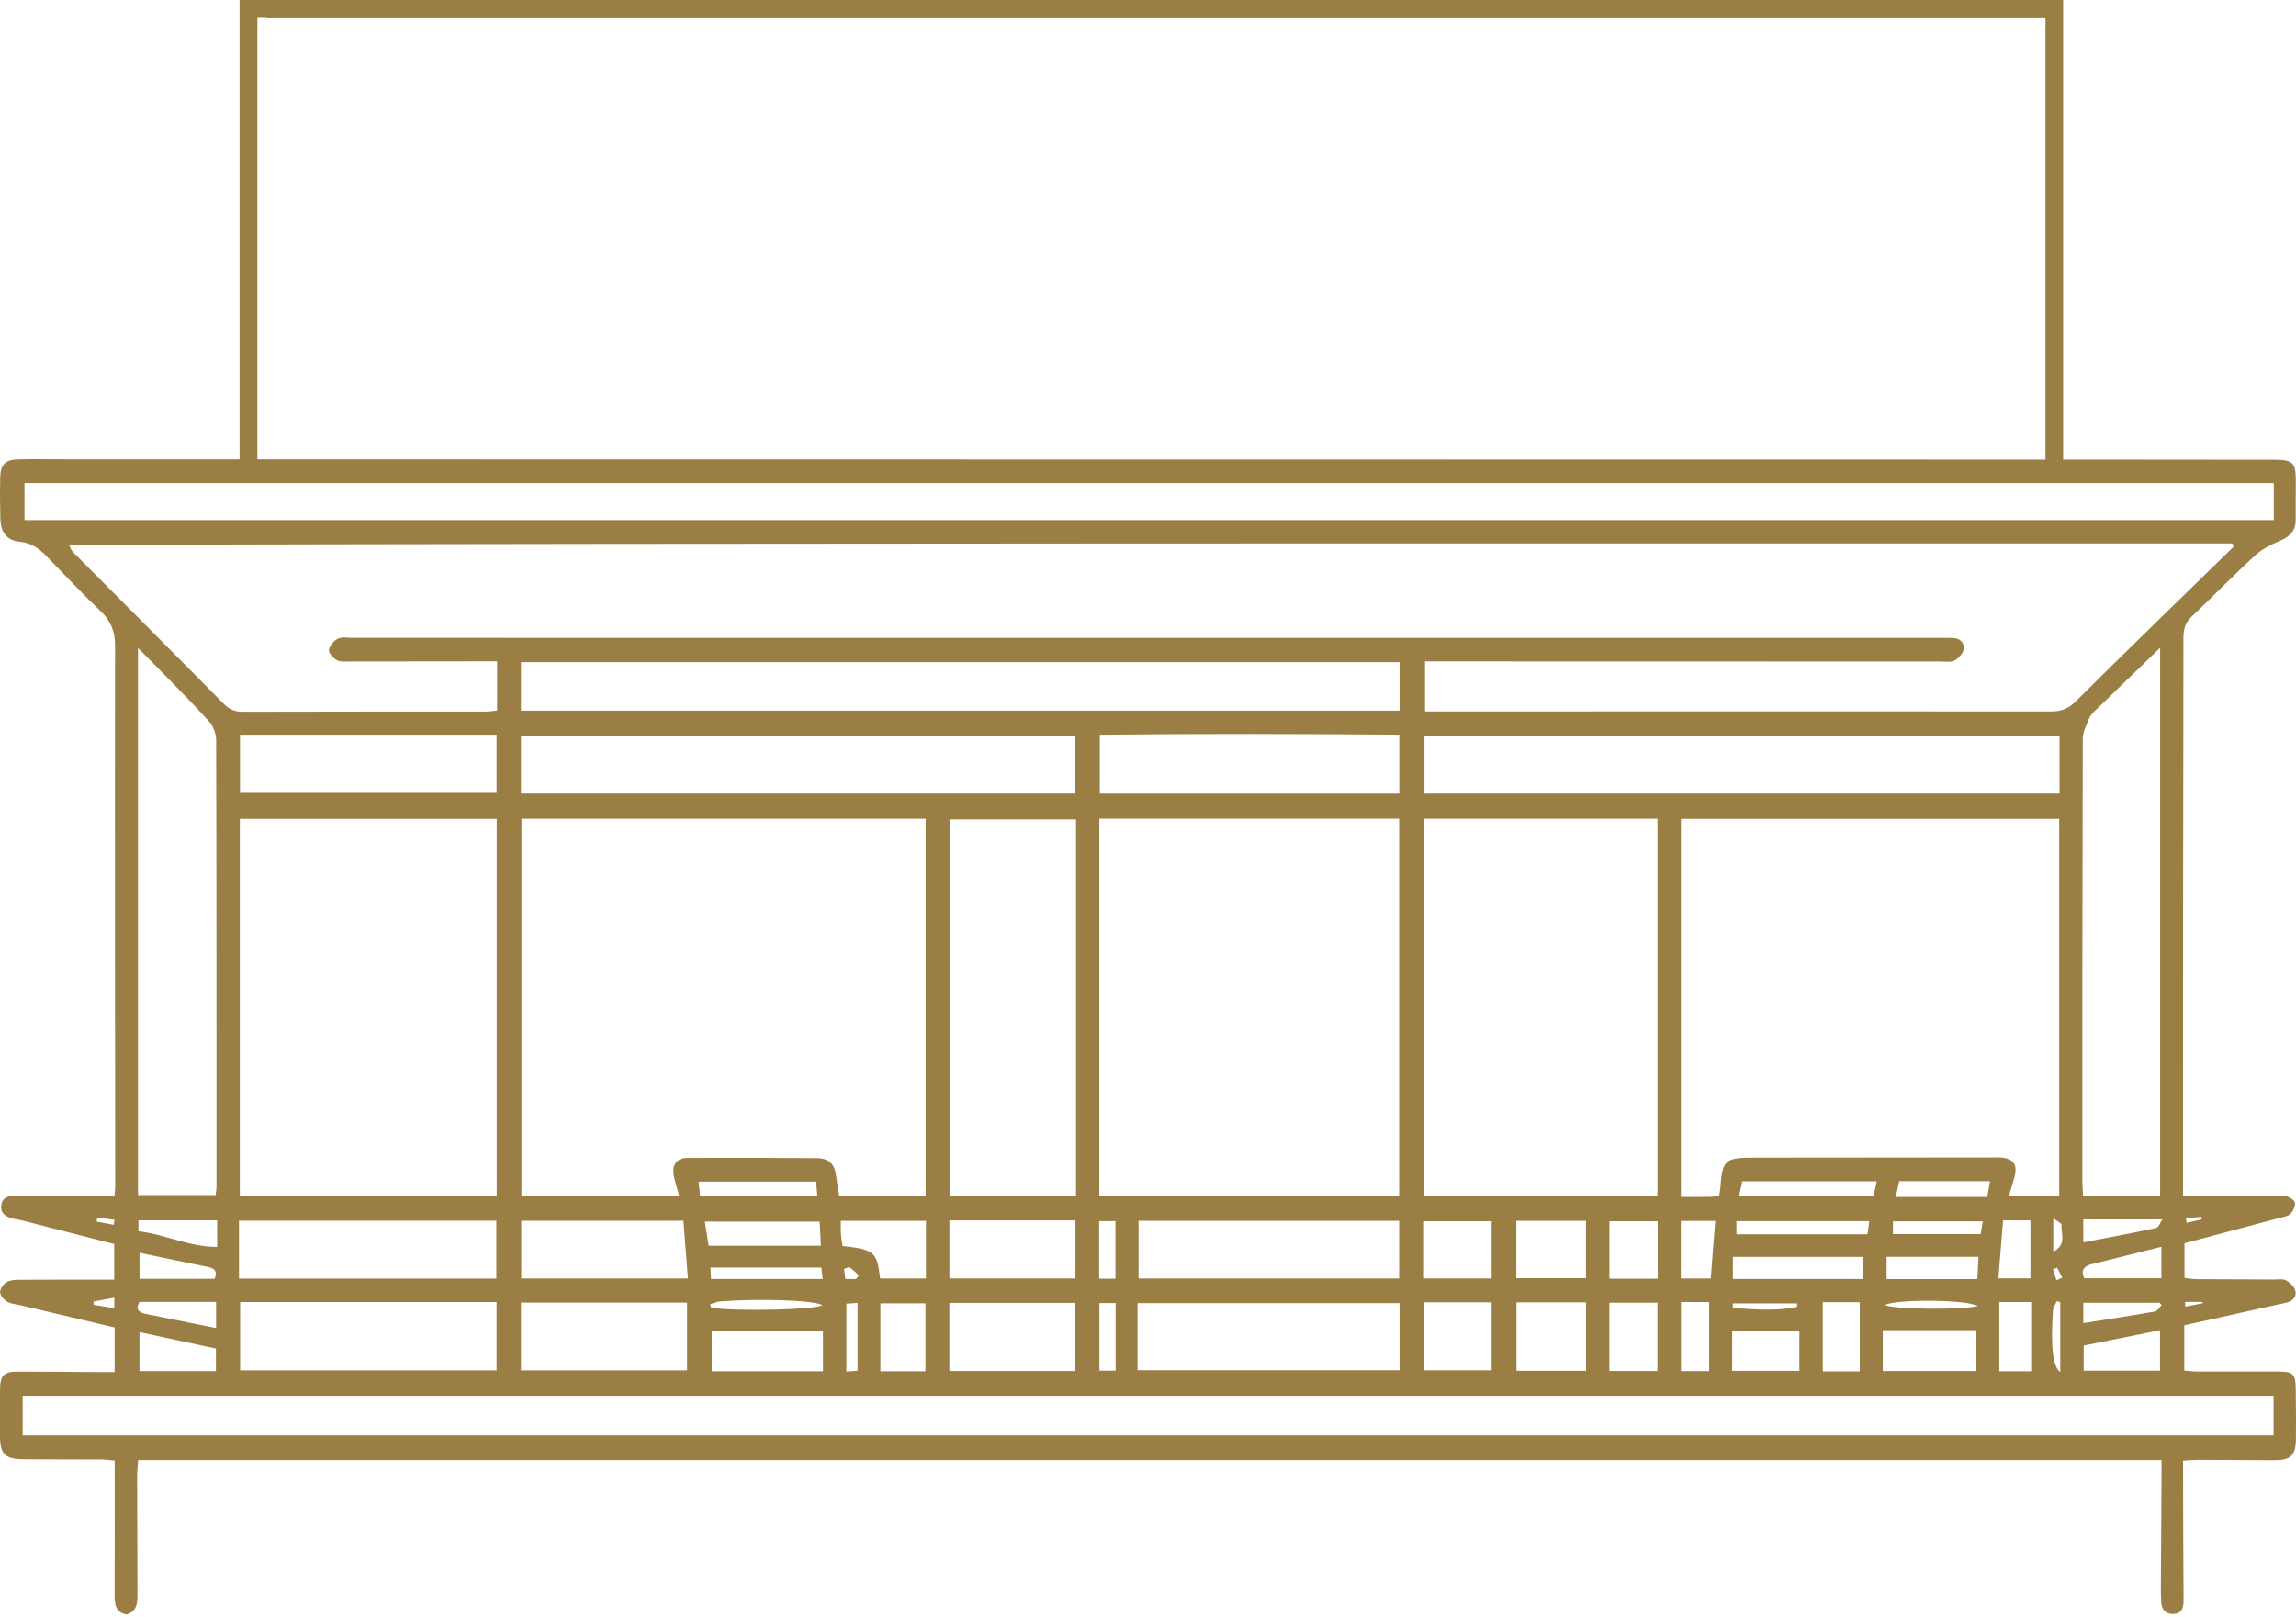 <?xml version="1.0" encoding="UTF-8"?>
<svg xmlns="http://www.w3.org/2000/svg" width="115" height="81" viewBox="0 0 115 81" fill="none">
  <path d="M109.341 59.92C110.916 59.92 112.394 59.92 113.873 59.92C114.095 59.92 114.328 59.881 114.536 59.938C114.699 59.982 114.938 60.136 114.949 60.259C114.965 60.441 114.851 60.682 114.714 60.815C114.587 60.939 114.358 60.965 114.17 61.016C112.599 61.438 111.026 61.855 109.414 62.283V64.02C109.608 64.041 109.795 64.078 109.981 64.08C111.292 64.09 112.601 64.092 113.911 64.099C114.109 64.099 114.337 64.054 114.495 64.138C114.686 64.241 114.888 64.431 114.956 64.629C115.057 64.924 114.873 65.152 114.572 65.246C114.431 65.289 114.282 65.308 114.138 65.34C112.574 65.688 111.011 66.035 109.404 66.394V68.658C109.617 68.676 109.83 68.707 110.04 68.709C111.4 68.713 112.759 68.704 114.119 68.71C114.863 68.713 114.977 68.829 114.987 69.573C114.999 70.416 115.005 71.259 114.996 72.102C114.987 72.912 114.725 73.156 113.923 73.152C112.638 73.144 111.352 73.137 110.067 73.135C109.852 73.135 109.637 73.158 109.343 73.175C109.343 73.485 109.343 73.75 109.343 74.017C109.35 76.075 109.352 78.132 109.369 80.191C109.372 80.573 109.249 80.847 108.854 80.856C108.489 80.865 108.262 80.646 108.249 80.255C108.241 80.031 108.23 79.809 108.231 79.586C108.241 77.726 108.253 75.867 108.265 74.007C108.267 73.739 108.265 73.472 108.265 73.147H6.92C6.902 73.421 6.87 73.679 6.87 73.938C6.871 75.897 6.879 77.855 6.886 79.814C6.888 80.271 6.886 80.722 6.337 80.883C5.785 80.763 5.739 80.368 5.742 79.914C5.751 77.881 5.745 75.847 5.745 73.814C5.745 73.619 5.745 73.426 5.745 73.171C5.495 73.15 5.285 73.117 5.074 73.116C3.763 73.109 2.454 73.116 1.144 73.104C0.249 73.095 -0.004 72.823 0.001 71.948C0.005 71.18 -0.002 70.411 0.001 69.643C0.004 68.897 0.174 68.713 0.908 68.713C2.242 68.713 3.578 68.727 4.912 68.736C5.176 68.737 5.441 68.736 5.742 68.736V66.501C4.174 66.132 2.617 65.764 1.06 65.396C0.822 65.34 0.556 65.325 0.351 65.206C0.188 65.11 0.001 64.885 0.004 64.72C0.007 64.546 0.185 64.305 0.35 64.22C0.554 64.114 0.824 64.112 1.066 64.111C2.598 64.102 4.13 64.106 5.721 64.106V62.322C4.183 61.928 2.612 61.525 1.04 61.123C0.945 61.099 0.845 61.09 0.747 61.07C0.358 60.985 -0.007 60.83 0.069 60.353C0.14 59.914 0.525 59.905 0.887 59.908C2.246 59.92 3.606 59.926 4.966 59.933C5.207 59.933 5.449 59.933 5.733 59.933C5.749 59.728 5.77 59.586 5.77 59.445C5.764 50.419 5.749 41.395 5.764 32.369C5.764 31.642 5.562 31.112 5.038 30.614C4.106 29.728 3.229 28.784 2.331 27.862C1.963 27.483 1.581 27.198 1.006 27.142C0.332 27.077 0.033 26.661 0.016 25.969C-0.002 25.275 -0.005 24.581 0.011 23.887C0.026 23.28 0.268 23.027 0.873 23.011C1.688 22.988 2.505 23.008 3.321 23.008C37.287 23.012 71.252 23.017 105.218 23.021C108.111 23.021 111.002 23.024 113.895 23.029C114.867 23.029 114.996 23.169 114.99 24.159C114.986 24.779 114.98 25.398 114.986 26.019C114.99 26.564 114.717 26.868 114.226 27.078C113.781 27.269 113.318 27.489 112.966 27.811C111.872 28.814 110.837 29.88 109.761 30.902C109.444 31.204 109.361 31.539 109.361 31.959C109.362 36.547 109.347 41.132 109.343 45.72C109.338 50.158 109.341 54.597 109.341 59.034C109.341 59.303 109.341 59.573 109.341 59.926V59.92ZM111.878 27.384C111.854 27.33 111.83 27.278 111.807 27.224C75.696 27.224 39.587 27.203 3.461 27.294C3.529 27.497 3.61 27.609 3.707 27.707C6.202 30.216 8.703 32.72 11.188 35.242C11.471 35.529 11.75 35.659 12.155 35.657C16.209 35.644 20.262 35.65 24.316 35.647C24.504 35.647 24.694 35.614 24.901 35.595V33.13C24.595 33.13 24.329 33.13 24.063 33.13C21.889 33.133 19.713 33.137 17.539 33.137C17.317 33.137 17.064 33.173 16.886 33.076C16.7 32.975 16.455 32.72 16.476 32.562C16.503 32.351 16.722 32.098 16.926 31.995C17.126 31.894 17.41 31.953 17.656 31.953C44.203 31.953 70.751 31.953 97.296 31.955C97.47 31.955 97.642 31.955 97.816 31.959C98.178 31.973 98.405 32.203 98.355 32.524C98.321 32.738 98.095 32.985 97.89 33.09C97.69 33.191 97.408 33.139 97.162 33.139C88.857 33.139 80.551 33.134 72.247 33.133C71.957 33.133 71.669 33.133 71.377 33.133V35.641C72.231 35.641 73.019 35.641 73.807 35.641C83.447 35.638 93.087 35.633 102.727 35.641C103.231 35.641 103.591 35.513 103.961 35.144C106.223 32.89 108.515 30.669 110.797 28.438C111.158 28.085 111.522 27.734 111.884 27.381L111.878 27.384ZM26.119 41.015V59.903H34.02C33.916 59.519 33.818 59.215 33.754 58.904C33.644 58.369 33.894 58.012 34.429 58.009C36.604 57.998 38.778 58.004 40.951 58.021C41.455 58.025 41.787 58.286 41.866 58.815C41.919 59.175 41.975 59.534 42.032 59.899H46.366V41.013H26.119V41.015ZM103.139 59.92V41.019H84.191V59.963C84.721 59.963 85.186 59.968 85.653 59.96C85.795 59.959 85.936 59.926 86.108 59.905C86.13 59.76 86.157 59.644 86.166 59.527C86.266 58.118 86.384 57.998 87.826 57.997C91.852 57.989 95.878 57.989 99.904 57.986C100.004 57.986 100.102 57.981 100.201 57.986C100.851 58.039 101.068 58.346 100.896 58.974C100.814 59.273 100.722 59.57 100.62 59.918H103.142L103.139 59.92ZM55.065 41.01V59.923H70.081V41.01H55.065ZM12.013 41.019V59.909H24.881V41.019H12.013ZM113.879 69.924H1.136V71.908H113.879V69.924ZM71.337 59.899H83.018V41.015H71.337V59.899ZM113.889 24.199H1.227V26.054H113.888V24.199H113.889ZM47.562 59.909H53.898V41.046H47.562V59.909ZM26.094 35.602H70.102V33.173H26.094V35.602ZM108.194 59.909V32.452C107.032 33.575 105.968 34.6 104.908 35.63C104.802 35.733 104.691 35.851 104.641 35.983C104.512 36.317 104.32 36.663 104.319 37.004C104.298 44.387 104.299 51.771 104.298 59.156C104.298 59.395 104.322 59.637 104.335 59.911H108.194V59.909ZM6.913 32.464V59.872H10.802C10.821 59.681 10.845 59.561 10.845 59.44C10.845 51.981 10.848 44.521 10.827 37.062C10.827 36.752 10.681 36.374 10.474 36.144C9.665 35.243 8.805 34.387 7.962 33.516C7.643 33.186 7.314 32.866 6.913 32.464ZM71.349 39.752H103.156V36.846H71.349V39.752ZM26.094 39.752H53.852V36.846H26.094V39.752ZM70.09 39.755V36.803C65.056 36.763 60.067 36.748 55.089 36.806V39.755H70.09ZM12.029 68.651H24.874V65.228H12.029V68.651ZM56.978 68.643H70.101V65.282H56.978V68.643ZM70.081 64.046V61.16H57.027V64.046H70.081ZM12.02 39.718H24.874V36.806H12.02V39.718ZM24.862 64.054V61.153H11.971V64.054H24.862ZM26.095 68.649H34.415V65.255H26.095V68.649ZM26.109 61.154V64.048H34.459C34.382 63.061 34.309 62.12 34.234 61.154H26.109ZM47.552 68.68H53.832V65.27H47.552V68.68ZM47.555 61.138V64.043H53.869V61.138H47.555ZM71.301 65.24V68.648H74.715V65.24H71.301ZM79.441 65.243H75.959V68.672H79.441V65.243ZM35.651 66.658V68.695H41.223V66.658H35.651ZM75.95 61.159V64.031H79.439V61.159H75.95ZM74.715 64.044V61.181H71.282V64.044H74.715ZM98.992 66.638H94.303V68.685H98.992V66.638ZM46.381 64.046V61.16H42.118C42.118 61.411 42.108 61.609 42.121 61.804C42.136 62.015 42.174 62.227 42.201 62.419C43.792 62.596 43.935 62.721 44.084 64.046H46.381ZM83.016 65.261H80.609V68.682H83.016V65.261ZM46.355 68.695V65.291H44.099V68.695H46.355ZM86.795 64.071H93.319V62.966H86.795V64.071ZM35.498 62.406H41.12C41.097 61.96 41.078 61.576 41.057 61.198H35.308C35.376 61.63 35.431 61.99 35.497 62.406H35.498ZM83.03 64.056V61.18H80.611V64.056H83.03ZM86.76 68.674H90.126V66.662H86.76V68.674ZM93.15 68.703V65.236H91.297V68.703H93.15ZM104.366 68.666H108.188V66.638C106.888 66.901 105.641 67.151 104.366 67.409V68.666ZM10.815 67.558C9.504 67.276 8.267 67.009 6.987 66.735V68.688H10.815V67.558ZM100.139 68.697H101.734V65.228H100.139V68.697ZM99.097 62.963H94.496V64.077H99.039C99.058 63.694 99.076 63.356 99.097 62.963ZM84.194 65.227V68.688H85.609V65.227H84.194ZM94.001 59.182H87.269C87.214 59.421 87.163 59.644 87.1 59.92H93.84C93.895 59.67 93.936 59.479 94.001 59.182ZM84.186 64.046H85.687C85.764 63.053 85.837 62.114 85.911 61.165H84.188V64.046H84.186ZM93.538 61.832C93.568 61.61 93.596 61.406 93.627 61.178H86.972V61.832H93.537H93.538ZM100.327 61.138C100.246 62.142 100.17 63.08 100.093 64.041H101.697V61.138H100.327ZM108.258 62.459C107.039 62.765 105.917 63.05 104.792 63.322C104.369 63.424 104.215 63.634 104.39 64.034H108.258V62.458V62.459ZM35.069 59.911H40.941C40.919 59.649 40.901 59.44 40.88 59.197H34.993C35.02 59.458 35.042 59.668 35.068 59.911H35.069ZM94.954 59.965H99.538C99.584 59.693 99.624 59.461 99.674 59.171H95.127C95.072 59.425 95.026 59.637 94.954 59.965ZM6.935 61.683C8.274 61.832 9.478 62.473 10.877 62.465V61.134H6.935V61.683ZM10.824 66.53V65.221H6.983C6.779 65.593 6.951 65.751 7.272 65.816C8.43 66.052 9.589 66.283 10.824 66.531V66.53ZM10.756 64.062C10.905 63.667 10.736 63.533 10.413 63.469C9.285 63.243 8.16 63.004 6.989 62.76V64.062H10.756ZM94.812 61.825H99.204C99.242 61.598 99.276 61.397 99.314 61.186H94.812V61.825ZM41.208 64.072C41.181 63.83 41.163 63.669 41.144 63.502H35.586C35.599 63.733 35.608 63.891 35.617 64.072H41.207H41.208ZM104.345 61.087V62.237C105.592 61.998 106.797 61.774 107.995 61.518C108.114 61.493 108.189 61.26 108.31 61.087H104.345ZM55.068 65.28V68.667H55.881V65.28H55.068ZM108.268 65.389C108.237 65.347 108.207 65.307 108.176 65.265H104.347V66.283C105.571 66.089 106.757 65.909 107.939 65.702C108.063 65.679 108.158 65.496 108.268 65.389ZM55.873 64.057V61.175H55.056V64.057H55.873ZM35.571 65.334C35.589 65.393 35.605 65.454 35.623 65.514C36.907 65.706 40.803 65.617 41.195 65.386C40.8 65.14 38.116 65.037 36.046 65.2C35.886 65.212 35.73 65.288 35.571 65.334ZM42.956 65.27C42.74 65.286 42.562 65.298 42.395 65.31V68.712C42.618 68.694 42.77 68.682 42.956 68.667V65.27ZM99.067 65.431C98.497 65.084 94.864 65.084 94.408 65.382C94.883 65.587 98.085 65.638 99.067 65.431ZM103.192 65.239C103.134 65.221 103.076 65.201 103.02 65.183C102.952 65.341 102.836 65.496 102.825 65.657C102.707 67.453 102.815 68.477 103.193 68.737V65.239H103.192ZM86.788 65.295C86.788 65.373 86.791 65.448 86.793 65.526C87.867 65.59 88.943 65.699 90.012 65.468C90.012 65.41 90.012 65.352 90.012 65.295H86.788ZM102.842 62.709C103.55 62.328 103.207 61.785 103.259 61.36C103.268 61.286 103.042 61.183 102.842 61.029V62.709ZM5.725 65.536V65.008C5.338 65.079 5.01 65.142 4.681 65.203C4.684 65.256 4.687 65.311 4.691 65.365C5.01 65.417 5.329 65.471 5.725 65.536ZM42.879 64.071C42.927 64.01 42.976 63.949 43.023 63.888C42.875 63.757 42.735 63.609 42.572 63.502C42.52 63.468 42.4 63.536 42.28 63.566C42.305 63.757 42.324 63.914 42.345 64.071H42.881H42.879ZM4.871 61.003L4.842 61.198C5.127 61.251 5.412 61.305 5.699 61.359C5.711 61.274 5.724 61.189 5.736 61.104C5.448 61.07 5.159 61.037 4.871 61.003ZM109.444 65.221C109.447 65.299 109.45 65.379 109.453 65.459L110.337 65.285C110.328 65.264 110.321 65.243 110.312 65.222H109.444V65.221ZM103.005 64.132C103.101 64.089 103.196 64.046 103.293 64.002C103.205 63.837 103.118 63.67 103.03 63.505C102.962 63.535 102.895 63.566 102.827 63.596C102.886 63.774 102.946 63.953 103.005 64.133V64.132ZM110.279 61.083C110.272 61.043 110.263 61.001 110.256 60.961C109.999 60.983 109.743 61.006 109.487 61.028C109.499 61.105 109.512 61.183 109.524 61.26C109.776 61.202 110.027 61.143 110.279 61.084V61.083Z" fill="#9A7E43"></path>
  <path d="M12.891 23.549H12V0H102.673V0.894H12.891V23.549Z" fill="#9A7E43"></path>
  <path d="M102.453 24H103.337V0H13.337V0.911H102.453V24Z" fill="#9A7E43"></path>
</svg>
